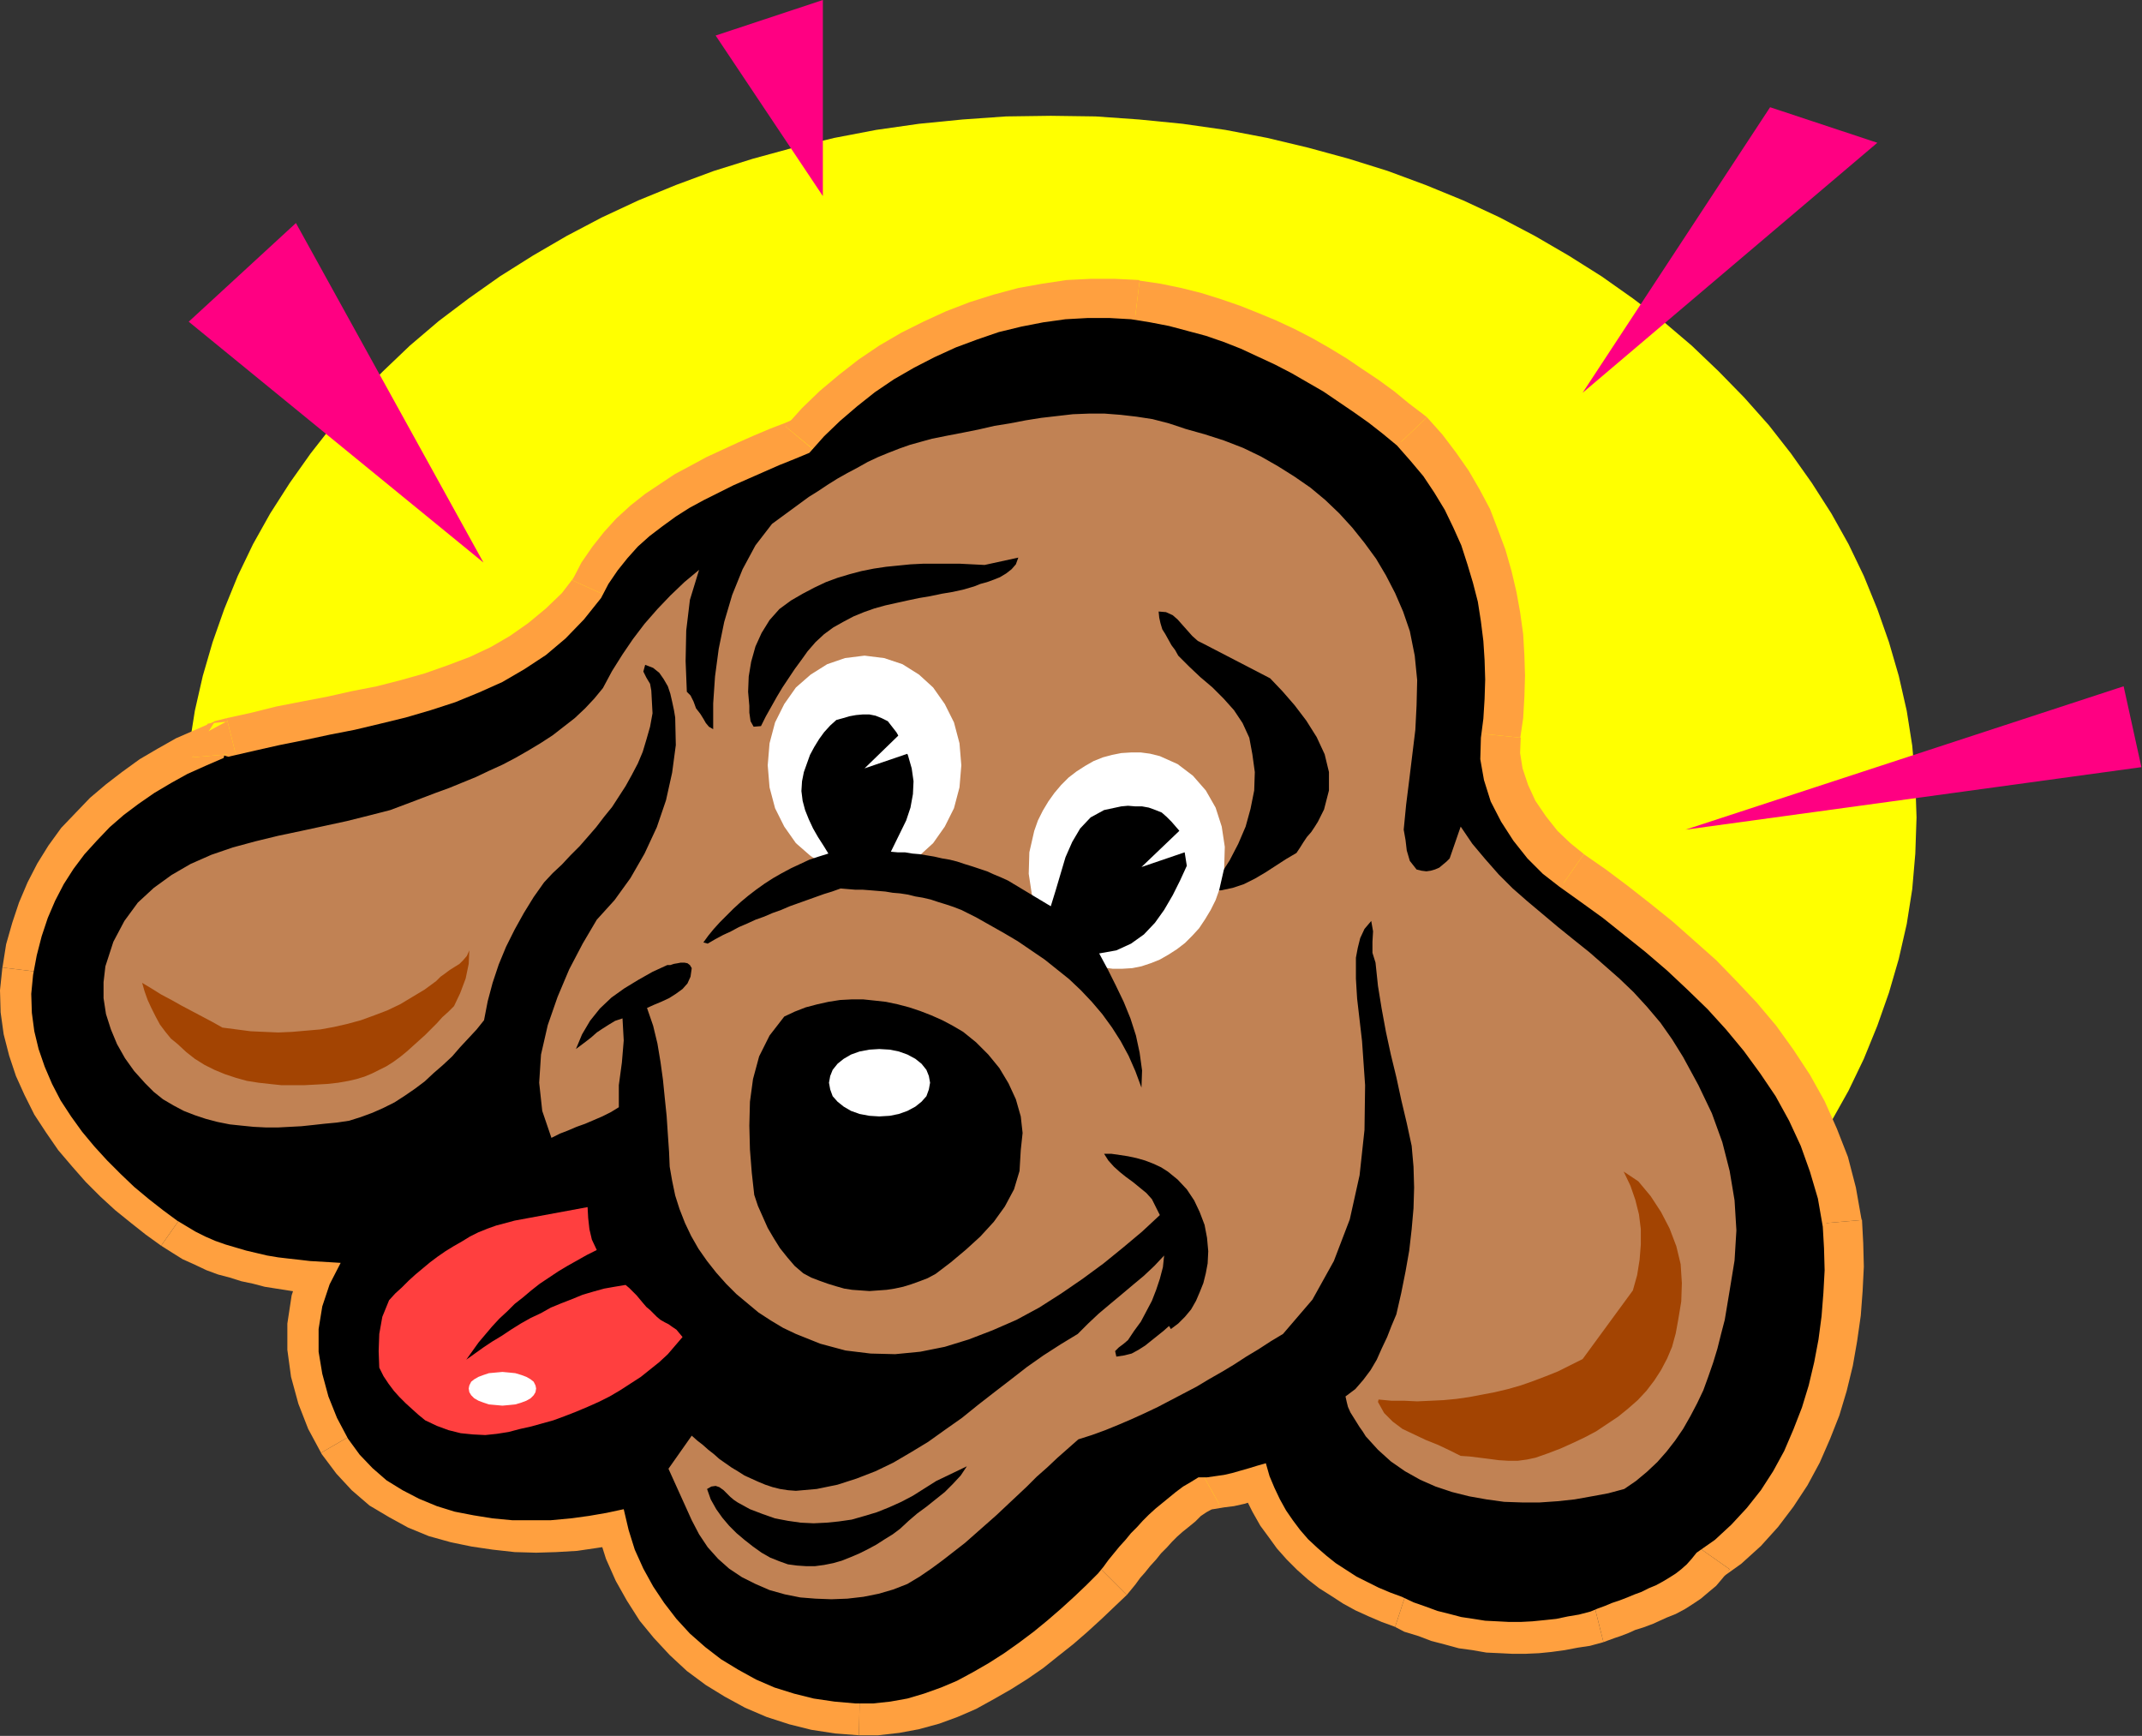 <?xml version="1.0" encoding="UTF-8" standalone="no"?>
<svg
   xmlns:dc="http://purl.org/dc/elements/1.1/"
   xmlns:cc="http://creativecommons.org/ns#"
   xmlns:rdf="http://www.w3.org/1999/02/22-rdf-syntax-ns#"
   xmlns:svg="http://www.w3.org/2000/svg"
   xmlns="http://www.w3.org/2000/svg"
   xmlns:sodipodi="http://sodipodi.sourceforge.net/DTD/sodipodi-0.dtd"
   xmlns:inkscape="http://www.inkscape.org/namespaces/inkscape"
   version="1.0"
   width="88.798mm"
   height="71.958mm"
   id="svg91"
   sodipodi:docname="CLP00096.WMF">
  <rect width="100%" height="100%" fill="#333333" stroke="none"/>
  <sodipodi:namedview
     pagecolor="#ffffff"
     bordercolor="#666666"
     borderopacity="1"
     objecttolerance="10"
     gridtolerance="10"
     guidetolerance="10"
     inkscape:pageopacity="0"
     inkscape:pageshadow="2"
     inkscape:window-width="640"
     inkscape:window-height="480"
     id="namedview93" />
  <defs
     id="defs3">
    <pattern
       id="WMFhbasepattern"
       patternUnits="userSpaceOnUse"
       width="6"
       height="6"
       x="0"
       y="0" />
  </defs>
  <path
     style="fill:#ffff00;fill-rule:evenodd;fill-opacity:1;stroke:none;"
     d="  M 164.64,237.984   L 171.648,237.888   L 178.464,237.408   L 185.28,236.736   L 192,235.776   L 198.528,234.528   L 204.96,232.992   L 211.296,231.264   L 217.44,229.344   L 223.392,227.136   L 229.248,224.736   L 235.008,222.048   L 240.48,219.168   L 245.76,216.096   L 250.944,212.832   L 255.84,209.376   L 260.544,205.728   L 265.056,201.984   L 269.28,197.952   L 273.312,193.824   L 277.152,189.504   L 280.608,185.088   L 283.872,180.48   L 286.944,175.68   L 289.632,170.88   L 292.032,165.888   L 294.144,160.704   L 295.968,155.52   L 297.504,150.24   L 298.752,144.768   L 299.616,139.296   L 300.096,133.728   L 300.288,128.064   L 300.096,122.4   L 299.616,116.832   L 298.752,111.36   L 297.504,105.888   L 295.968,100.608   L 294.144,95.424   L 292.032,90.24   L 289.632,85.248   L 286.944,80.448   L 283.872,75.648   L 280.608,71.04   L 277.152,66.624   L 273.312,62.304   L 269.28,58.176   L 265.056,54.144   L 260.544,50.304   L 255.84,46.752   L 250.944,43.296   L 245.76,40.032   L 240.48,36.96   L 235.008,34.08   L 229.248,31.392   L 223.392,28.992   L 217.44,26.784   L 211.296,24.864   L 204.96,23.136   L 198.528,21.6   L 192,20.352   L 185.28,19.392   L 178.464,18.72   L 171.648,18.24   L 164.64,18.144   L 157.632,18.24   L 150.816,18.72   L 144,19.392   L 137.28,20.352   L 130.752,21.6   L 124.32,23.136   L 117.984,24.864   L 111.84,26.784   L 105.888,28.992   L 100.032,31.392   L 94.272,34.08   L 88.8,36.96   L 83.52,40.032   L 78.336,43.296   L 73.44,46.752   L 68.736,50.304   L 64.224,54.144   L 60,58.176   L 55.968,62.304   L 52.128,66.624   L 48.672,71.04   L 45.408,75.648   L 42.336,80.448   L 39.648,85.248   L 37.248,90.24   L 35.136,95.424   L 33.312,100.608   L 31.776,105.888   L 30.528,111.36   L 29.664,116.832   L 29.184,122.4   L 28.992,128.064   L 29.184,133.728   L 29.664,139.296   L 30.528,144.768   L 31.776,150.24   L 33.312,155.52   L 35.136,160.704   L 37.248,165.888   L 39.648,170.88   L 42.336,175.68   L 45.408,180.48   L 48.672,185.088   L 52.128,189.504   L 55.968,193.824   L 60,197.952   L 64.224,201.984   L 68.736,205.728   L 73.44,209.376   L 78.336,212.832   L 83.52,216.096   L 88.8,219.168   L 94.272,222.048   L 100.032,224.736   L 105.888,227.136   L 111.84,229.344   L 117.984,231.264   L 124.32,232.992   L 130.752,234.528   L 137.28,235.776   L 144,236.736   L 150.816,237.408   L 157.632,237.888   L 164.64,237.984  z "
     id="path5" />
  <path
     style="fill:#ffa03f;fill-rule:evenodd;fill-opacity:1;stroke:none;"
     d="  M 98.4,235.968   L 95.712,236.544   L 92.928,237.024   L 89.952,237.408   L 86.976,237.6   L 84,237.696   L 80.928,237.6   L 77.856,237.312   L 74.88,236.832   L 71.904,236.256   L 69.024,235.392   L 66.24,234.24   L 63.648,232.896   L 61.152,231.36   L 58.944,229.44   L 56.928,227.328   L 55.104,224.832   L 53.376,221.568   L 52.032,218.208   L 51.072,214.656   L 50.592,211.2   L 50.592,207.648   L 51.072,204.192   L 52.224,200.736   L 53.952,197.376   L 52.416,197.28   L 50.784,197.184   L 49.152,197.088   L 47.52,196.896   L 45.888,196.704   L 44.16,196.416   L 42.528,196.128   L 40.896,195.744   L 39.168,195.36   L 37.536,194.88   L 35.904,194.4   L 34.368,193.824   L 32.832,193.152   L 31.296,192.384   L 29.856,191.52   L 28.416,190.656   L 26.208,189.024   L 24,187.296   L 21.696,185.376   L 19.584,183.456   L 17.472,181.344   L 15.456,179.136   L 13.536,176.832   L 11.808,174.336   L 10.176,171.84   L 8.832,169.248   L 7.68,166.56   L 6.72,163.872   L 6.048,161.088   L 5.664,158.208   L 5.568,155.232   L 5.856,152.256   L 6.432,149.088   L 7.2,146.112   L 8.16,143.328   L 9.312,140.544   L 10.656,138.048   L 12.192,135.552   L 13.92,133.248   L 15.84,131.136   L 17.856,129.024   L 20.064,127.2   L 22.368,125.376   L 24.864,123.648   L 27.456,122.112   L 30.048,120.672   L 32.832,119.424   L 35.712,118.176   L 35.808,117.792   L 36.096,117.888   L 36.48,118.08   L 36.864,117.888   L 40.608,117.024   L 44.448,116.16   L 48.288,115.392   L 52.32,114.624   L 56.256,113.76   L 60.288,112.896   L 64.224,111.936   L 68.16,110.784   L 72,109.44   L 75.744,108   L 79.392,106.272   L 82.848,104.352   L 86.112,102.048   L 89.28,99.456   L 92.16,96.576   L 94.752,93.216   L 95.904,90.912   L 97.344,88.896   L 98.88,86.88   L 100.512,85.152   L 102.336,83.424   L 104.352,81.888   L 106.464,80.448   L 108.576,79.008   L 110.88,77.76   L 113.184,76.608   L 115.488,75.456   L 117.888,74.4   L 120.288,73.344   L 122.688,72.288   L 125.088,71.328   L 127.392,70.368   L 129.696,67.776   L 132.192,65.376   L 134.88,63.072   L 137.76,60.864   L 140.736,58.848   L 143.808,57.024   L 147.072,55.392   L 150.336,53.856   L 153.792,52.608   L 157.152,51.456   L 160.704,50.592   L 164.16,49.92   L 167.616,49.44   L 171.072,49.248   L 174.528,49.248   L 177.888,49.44   L 180.864,49.92   L 183.84,50.496   L 186.72,51.264   L 189.6,52.128   L 192.384,53.088   L 195.072,54.144   L 197.76,55.296   L 200.448,56.544   L 203.04,57.888   L 205.536,59.328   L 208.032,60.864   L 210.432,62.4   L 212.832,64.032   L 215.136,65.76   L 217.344,67.488   L 219.552,69.216   L 221.664,71.616   L 223.584,74.112   L 225.408,76.704   L 226.944,79.392   L 228.384,82.08   L 229.536,84.96   L 230.592,87.84   L 231.456,90.816   L 232.128,93.792   L 232.704,96.768   L 233.088,99.84   L 233.28,102.912   L 233.376,105.888   L 233.28,108.96   L 233.088,112.032   L 232.704,115.008   L 232.608,118.368   L 233.184,121.632   L 234.24,124.992   L 235.776,128.16   L 237.696,131.136   L 239.904,133.92   L 242.4,136.32   L 244.992,138.336   L 248.352,140.736   L 251.712,143.232   L 255.168,145.92   L 258.528,148.608   L 261.792,151.488   L 265.056,154.464   L 268.128,157.536   L 271.104,160.704   L 273.888,164.064   L 276.48,167.616   L 278.784,171.168   L 280.896,175.008   L 282.72,178.944   L 284.256,182.976   L 285.408,187.2   L 286.176,191.616   L 286.368,194.976   L 286.464,198.432   L 286.272,201.984   L 285.984,205.632   L 285.504,209.28   L 284.832,212.832   L 283.968,216.48   L 282.912,219.936   L 281.568,223.392   L 280.128,226.752   L 278.4,229.92   L 276.48,232.896   L 274.368,235.68   L 271.968,238.272   L 269.376,240.672   L 266.496,242.688   L 265.728,243.648   L 264.96,244.512   L 264.096,245.28   L 263.232,246.048   L 262.176,246.72   L 261.216,247.296   L 260.16,247.872   L 259.008,248.352   L 257.856,248.832   L 256.8,249.312   L 255.648,249.792   L 254.4,250.176   L 253.248,250.656   L 252.096,251.04   L 251.04,251.424   L 249.888,251.904   L 248.064,252.384   L 246.24,252.672   L 244.416,253.056   L 242.592,253.248   L 240.768,253.44   L 238.944,253.536   L 237.024,253.536   L 235.2,253.44   L 233.376,253.344   L 231.456,253.056   L 229.632,252.768   L 227.808,252.288   L 225.888,251.808   L 224.064,251.136   L 222.144,250.464   L 220.32,249.6   L 218.496,248.928   L 216.672,248.16   L 214.848,247.296   L 213.216,246.432   L 211.488,245.376   L 209.952,244.32   L 208.416,243.168   L 206.976,241.92   L 205.632,240.576   L 204.384,239.136   L 203.232,237.6   L 202.08,236.064   L 201.12,234.336   L 200.256,232.512   L 199.488,230.688   L 198.912,228.672   L 197.568,229.056   L 196.32,229.44   L 194.976,229.824   L 193.728,230.208   L 192.384,230.496   L 191.04,230.688   L 189.696,230.88   L 188.352,230.88   L 187.104,231.648   L 185.952,232.32   L 184.8,233.184   L 183.744,234.048   L 182.688,234.912   L 181.632,235.776   L 180.576,236.736   L 179.616,237.696   L 178.752,238.656   L 177.792,239.616   L 176.928,240.672   L 175.968,241.728   L 175.104,242.784   L 174.24,243.84   L 173.472,244.896   L 172.608,245.952   L 170.784,247.776   L 168.864,249.6   L 166.752,251.52   L 164.64,253.344   L 162.528,255.072   L 160.224,256.8   L 157.92,258.432   L 155.52,259.968   L 153.024,261.408   L 150.528,262.752   L 148.032,263.808   L 145.44,264.768   L 142.752,265.536   L 140.16,266.016   L 137.376,266.304   L 134.688,266.304   L 131.424,266.016   L 128.16,265.536   L 125.088,264.768   L 122.016,263.808   L 119.136,262.56   L 116.352,261.024   L 113.664,259.392   L 111.168,257.472   L 108.768,255.36   L 106.656,253.056   L 104.736,250.656   L 103.008,247.968   L 101.472,245.184   L 100.128,242.304   L 99.168,239.136   L 98.4,235.968  z "
     id="path7" />
  <path
     style="fill:#ffa03f;fill-rule:evenodd;fill-opacity:1;stroke:none;"
     d="  M 50.304,227.616   L 50.4,227.808   L 52.704,230.88   L 55.104,233.472   L 57.888,235.872   L 60.96,237.696   L 63.936,239.328   L 67.2,240.672   L 70.656,241.632   L 73.92,242.304   L 77.184,242.784   L 80.64,243.168   L 84,243.264   L 87.168,243.168   L 90.432,242.976   L 93.696,242.496   L 96.672,242.016   L 99.648,241.344   L 97.152,230.592   L 94.752,231.072   L 92.16,231.552   L 89.472,231.84   L 86.784,232.032   L 84,232.128   L 81.216,232.032   L 78.528,231.84   L 75.84,231.36   L 73.152,230.88   L 70.848,230.112   L 68.544,229.152   L 66.336,228.096   L 64.416,226.848   L 62.784,225.408   L 61.152,223.776   L 59.808,221.856   L 59.904,222.048   L 50.304,227.616  z "
     id="path9" />
  <path
     style="fill:#ffa03f;fill-rule:evenodd;fill-opacity:1;stroke:none;"
     d="  M 53.76,202.944   L 49.248,194.496   L 47.136,198.624   L 45.696,202.944   L 45.024,207.36   L 45.024,211.488   L 45.6,215.712   L 46.752,219.936   L 48.288,223.872   L 50.304,227.616   L 59.904,222.048   L 58.464,219.264   L 57.312,216.48   L 56.544,213.6   L 56.16,210.912   L 56.16,207.936   L 56.448,205.44   L 57.312,202.848   L 58.656,200.256   L 54.144,191.808   L 58.656,200.256   L 63.648,192.288   L 54.144,191.808   L 53.76,202.944  z "
     id="path11" />
  <path
     style="fill:#ffa03f;fill-rule:evenodd;fill-opacity:1;stroke:none;"
     d="  M 25.248,195.168   L 25.248,195.168   L 27.072,196.32   L 28.608,197.28   L 30.528,198.144   L 32.352,199.008   L 34.176,199.68   L 36,200.16   L 37.824,200.736   L 39.648,201.12   L 41.472,201.6   L 43.296,201.888   L 45.12,202.176   L 46.944,202.464   L 48.672,202.656   L 50.496,202.752   L 52.128,202.848   L 53.76,202.944   L 54.144,191.808   L 52.704,191.712   L 51.072,191.616   L 49.632,191.52   L 48.096,191.328   L 46.656,191.232   L 45.024,190.944   L 43.584,190.656   L 42.144,190.368   L 40.512,189.984   L 39.072,189.6   L 37.632,189.12   L 36.384,188.64   L 35.136,188.16   L 33.984,187.488   L 32.64,186.72   L 31.584,186.144   L 31.584,186.144   L 25.248,195.168  z "
     id="path13" />
  <path
     style="fill:#ffa03f;fill-rule:evenodd;fill-opacity:1;stroke:none;"
     d="  M 0.384,151.584   L 0.384,151.488   L 0,155.136   L 0.096,158.592   L 0.576,162.048   L 1.44,165.408   L 2.496,168.576   L 3.84,171.552   L 5.376,174.624   L 7.2,177.408   L 9.12,180.192   L 11.328,182.784   L 13.44,185.184   L 15.744,187.488   L 18.048,189.6   L 20.544,191.616   L 22.848,193.44   L 25.248,195.168   L 31.584,186.144   L 29.568,184.608   L 27.456,182.976   L 25.344,181.152   L 23.424,179.424   L 21.504,177.504   L 19.584,175.488   L 17.952,173.472   L 16.416,171.264   L 14.976,169.056   L 13.824,166.944   L 12.864,164.544   L 12,162.336   L 11.52,160.128   L 11.232,157.824   L 11.136,155.328   L 11.328,153.024   L 11.328,152.928   L 0.384,151.584  z "
     id="path15" />
  <path
     style="fill:#ffa03f;fill-rule:evenodd;fill-opacity:1;stroke:none;"
     d="  M 30.144,118.656   L 33.696,112.992   L 30.624,114.336   L 27.552,115.68   L 24.672,117.312   L 21.888,118.944   L 19.104,120.96   L 16.608,122.88   L 14.112,124.992   L 11.808,127.392   L 9.6,129.696   L 7.584,132.48   L 5.856,135.264   L 4.32,138.24   L 2.976,141.408   L 1.92,144.576   L 0.96,147.936   L 0.384,151.584   L 11.328,152.928   L 11.904,150.24   L 12.48,147.648   L 13.344,145.248   L 14.304,142.848   L 15.456,140.832   L 16.8,138.624   L 18.24,136.8   L 19.872,134.88   L 21.6,133.056   L 23.52,131.52   L 25.632,129.792   L 27.84,128.352   L 30.24,126.912   L 32.544,125.664   L 35.04,124.512   L 37.728,123.36   L 41.28,117.696   L 37.728,123.36   L 41.568,121.824   L 41.28,117.696   L 30.144,118.656  z "
     id="path17" />
  <path
     style="fill:#ffa03f;fill-rule:evenodd;fill-opacity:1;stroke:none;"
     d="  M 35.52,112.512   L 32.352,114.72   L 36.48,112.512   L 38.208,112.8   L 32.544,113.376   L 30.144,118.656   L 41.28,117.696   L 39.072,122.208   L 33.984,122.976   L 36.48,123.648   L 41.376,121.056   L 38.208,123.264   L 35.52,112.512   L 33.6,112.992   L 32.352,114.72   L 35.52,112.512  z "
     id="path19" />
  <path
     style="fill:#ffa03f;fill-rule:evenodd;fill-opacity:1;stroke:none;"
     d="  M 89.664,90.912   L 90.24,90.048   L 88.032,92.928   L 85.536,95.328   L 82.752,97.632   L 79.872,99.648   L 76.896,101.376   L 73.632,102.912   L 70.08,104.256   L 66.528,105.504   L 62.784,106.56   L 59.04,107.52   L 55.104,108.288   L 51.264,109.152   L 47.232,109.92   L 43.296,110.688   L 39.456,111.648   L 35.52,112.512   L 38.208,123.264   L 41.76,122.4   L 45.6,121.632   L 49.344,120.864   L 53.376,120.096   L 57.408,119.232   L 61.536,118.272   L 65.664,117.312   L 69.792,116.064   L 73.92,114.624   L 77.856,113.088   L 81.888,111.168   L 85.824,109.056   L 89.472,106.464   L 93.024,103.584   L 96.288,100.224   L 99.264,96.384   L 99.84,95.52   L 99.264,96.384   L 99.552,96   L 99.84,95.52   L 89.664,90.912  z "
     id="path21" />
  <path
     style="fill:#ffa03f;fill-rule:evenodd;fill-opacity:1;stroke:none;"
     d="  M 123.072,66.816   L 125.28,65.28   L 123.072,66.24   L 120.576,67.2   L 118.08,68.256   L 115.68,69.312   L 113.184,70.464   L 110.688,71.616   L 108.384,72.864   L 105.696,74.304   L 103.392,75.84   L 101.088,77.376   L 98.784,79.2   L 96.576,81.216   L 94.656,83.328   L 92.832,85.632   L 91.104,88.128   L 89.664,90.912   L 99.84,95.52   L 100.704,93.696   L 101.856,92.16   L 103.104,90.432   L 104.448,89.088   L 105.888,87.648   L 107.616,86.4   L 109.536,85.056   L 111.456,83.712   L 113.376,82.656   L 115.68,81.6   L 117.792,80.448   L 120.096,79.488   L 122.496,78.432   L 124.8,77.376   L 127.104,76.416   L 129.504,75.456   L 131.712,73.92   L 129.504,75.456   L 130.752,74.976   L 131.616,73.92   L 123.072,66.816  z "
     id="path23" />
  <path
     style="fill:#ffa03f;fill-rule:evenodd;fill-opacity:1;stroke:none;"
     d="  M 178.56,43.968   L 178.464,43.872   L 174.624,43.68   L 170.976,43.68   L 167.136,43.872   L 163.296,44.448   L 159.552,45.12   L 155.616,46.176   L 151.968,47.328   L 148.224,48.768   L 144.672,50.4   L 141.216,52.128   L 137.76,54.144   L 134.496,56.352   L 131.424,58.752   L 128.448,61.248   L 125.664,63.936   L 123.072,66.816   L 131.712,73.92   L 133.728,71.616   L 135.936,69.504   L 138.336,67.392   L 141.024,65.376   L 143.712,63.552   L 146.4,61.92   L 149.472,60.384   L 152.448,58.944   L 155.616,57.888   L 158.688,56.736   L 161.856,56.064   L 165.024,55.392   L 168.096,55.008   L 171.168,54.816   L 174.432,54.816   L 177.312,55.008   L 177.216,54.912   L 178.56,43.968  z "
     id="path25" />
  <path
     style="fill:#ffa03f;fill-rule:evenodd;fill-opacity:1;stroke:none;"
     d="  M 223.584,65.376   L 223.104,64.992   L 220.704,63.168   L 218.496,61.344   L 216,59.52   L 213.408,57.792   L 211.008,56.16   L 208.32,54.528   L 205.632,52.992   L 202.848,51.552   L 199.968,50.208   L 197.184,49.056   L 194.304,47.904   L 191.232,46.848   L 188.16,45.888   L 185.088,45.12   L 181.824,44.448   L 178.56,43.968   L 177.216,54.912   L 179.904,55.392   L 182.592,55.872   L 185.28,56.64   L 187.968,57.408   L 190.464,58.272   L 192.96,59.232   L 195.552,60.384   L 198.048,61.536   L 200.448,62.784   L 202.752,64.128   L 205.056,65.568   L 207.456,67.008   L 209.664,68.544   L 211.776,70.176   L 213.984,71.808   L 216,73.44   L 215.52,73.056   L 223.584,65.376  z "
     id="path27" />
  <path
     style="fill:#ffa03f;fill-rule:evenodd;fill-opacity:1;stroke:none;"
     d="  M 238.272,115.584   L 238.176,115.776   L 238.656,112.512   L 238.848,109.152   L 238.944,105.888   L 238.848,102.72   L 238.656,99.36   L 238.176,95.904   L 237.6,92.736   L 236.832,89.472   L 235.872,86.112   L 234.72,83.04   L 233.472,79.776   L 231.84,76.704   L 230.112,73.728   L 228.096,70.848   L 225.984,68.064   L 223.584,65.376   L 215.52,73.056   L 217.344,75.168   L 219.072,77.376   L 220.704,79.68   L 222.048,82.08   L 223.296,84.384   L 224.352,86.88   L 225.312,89.568   L 226.08,92.16   L 226.656,94.848   L 227.232,97.632   L 227.52,100.32   L 227.712,103.104   L 227.808,105.888   L 227.712,108.768   L 227.52,111.552   L 227.232,114.24   L 227.136,114.432   L 238.272,115.584  z "
     id="path29" />
  <path
     style="fill:#ffa03f;fill-rule:evenodd;fill-opacity:1;stroke:none;"
     d="  M 248.16,133.824   L 248.064,133.728   L 246.048,132.096   L 244.032,130.176   L 242.208,127.872   L 240.576,125.472   L 239.424,122.976   L 238.56,120.384   L 238.176,117.984   L 238.272,115.584   L 227.136,114.432   L 227.04,118.752   L 227.808,122.88   L 229.056,127.008   L 230.976,130.848   L 233.184,134.4   L 235.776,137.664   L 238.752,140.544   L 241.92,142.944   L 241.824,142.848   L 248.16,133.824  z "
     id="path31" />
  <path
     style="fill:#ffa03f;fill-rule:evenodd;fill-opacity:1;stroke:none;"
     d="  M 291.744,191.136   L 291.648,190.944   L 290.784,186.048   L 289.536,181.248   L 287.808,176.832   L 285.888,172.512   L 283.584,168.384   L 280.992,164.448   L 278.304,160.704   L 275.232,157.056   L 272.064,153.696   L 268.896,150.432   L 265.44,147.36   L 262.08,144.384   L 258.624,141.6   L 255.072,138.816   L 251.616,136.224   L 248.16,133.824   L 241.824,142.848   L 245.088,145.248   L 248.352,147.648   L 251.712,150.24   L 254.976,152.832   L 258.144,155.616   L 261.216,158.496   L 264.192,161.376   L 266.976,164.352   L 269.472,167.424   L 271.968,170.784   L 273.984,173.952   L 275.904,177.504   L 277.632,181.056   L 278.976,184.704   L 280.032,188.352   L 280.704,192.288   L 280.608,192.096   L 291.744,191.136  z "
     id="path33" />
  <path
     style="fill:#ffa03f;fill-rule:evenodd;fill-opacity:1;stroke:none;"
     d="  M 271.008,245.856   L 269.472,247.392   L 272.832,244.992   L 275.904,242.208   L 278.592,239.232   L 280.992,236.064   L 283.2,232.704   L 285.12,229.152   L 286.752,225.408   L 288.192,221.76   L 289.344,217.92   L 290.304,213.984   L 290.976,210.144   L 291.552,206.112   L 291.84,202.272   L 292.032,198.432   L 291.936,194.784   L 291.744,191.136   L 280.608,192.096   L 280.8,195.168   L 280.896,198.432   L 280.704,201.696   L 280.416,205.152   L 280.032,208.416   L 279.36,211.68   L 278.592,215.04   L 277.632,218.112   L 276.384,221.376   L 275.136,224.352   L 273.6,227.136   L 271.968,229.728   L 270.144,232.128   L 268.032,234.336   L 265.92,236.352   L 263.52,237.984   L 261.984,239.52   L 263.52,237.984   L 262.56,238.656   L 261.984,239.52   L 271.008,245.856  z "
     id="path35" />
  <path
     style="fill:#ffa03f;fill-rule:evenodd;fill-opacity:1;stroke:none;"
     d="  M 251.232,257.28   L 252,256.992   L 253.056,256.608   L 253.92,256.32   L 255.168,255.84   L 256.224,255.36   L 257.472,254.976   L 259.008,254.4   L 260.064,253.92   L 261.12,253.44   L 262.56,252.864   L 264,252.096   L 265.056,251.424   L 266.496,250.464   L 267.744,249.408   L 268.896,248.448   L 269.952,247.2   L 271.008,245.856   L 261.984,239.52   L 261.504,240.096   L 261.024,240.576   L 260.448,241.152   L 259.968,241.632   L 259.296,242.016   L 258.432,242.496   L 257.76,242.88   L 256.896,243.264   L 255.648,243.744   L 254.592,244.224   L 253.824,244.608   L 252.576,244.992   L 251.328,245.472   L 250.272,245.76   L 249.024,246.24   L 247.776,246.816   L 248.544,246.528   L 251.232,257.28  z "
     id="path37" />
  <path
     style="fill:#ffa03f;fill-rule:evenodd;fill-opacity:1;stroke:none;"
     d="  M 218.592,254.88   L 218.016,254.592   L 220.032,255.648   L 222.24,256.32   L 224.256,257.088   L 226.464,257.664   L 228.576,258.24   L 230.688,258.528   L 232.896,258.912   L 235.008,259.008   L 236.928,259.104   L 239.04,259.104   L 241.152,259.008   L 243.072,258.816   L 245.184,258.528   L 247.2,258.144   L 249.12,257.856   L 251.232,257.28   L 248.544,246.528   L 247.008,246.912   L 245.28,247.2   L 243.648,247.584   L 242.112,247.68   L 240.384,247.872   L 238.848,247.968   L 237.12,247.968   L 235.392,247.872   L 233.856,247.776   L 232.224,247.584   L 230.688,247.296   L 229.152,246.912   L 227.52,246.528   L 225.888,245.952   L 224.256,245.28   L 222.624,244.608   L 222.048,244.32   L 218.592,254.88  z "
     id="path39" />
  <path
     style="fill:#ffa03f;fill-rule:evenodd;fill-opacity:1;stroke:none;"
     d="  M 200.352,234.048   L 193.536,230.112   L 194.208,232.512   L 195.168,234.72   L 196.224,236.832   L 197.472,239.04   L 198.816,240.864   L 200.064,242.592   L 201.6,244.32   L 203.232,245.952   L 204.96,247.488   L 206.688,248.832   L 208.512,249.984   L 210.432,251.232   L 212.352,252.288   L 214.464,253.248   L 216.48,254.112   L 218.592,254.88   L 222.048,244.32   L 220.512,243.744   L 218.88,243.072   L 217.344,242.304   L 216,241.632   L 214.464,240.768   L 213.216,239.808   L 211.872,238.848   L 210.72,237.888   L 209.664,236.832   L 208.704,235.68   L 207.648,234.336   L 206.688,233.088   L 206.016,231.84   L 205.344,230.304   L 204.768,228.864   L 204.288,227.232   L 197.472,223.296   L 204.288,227.232   L 202.752,221.856   L 197.472,223.296   L 200.352,234.048  z "
     id="path41" />
  <path
     style="fill:#ffa03f;fill-rule:evenodd;fill-opacity:1;stroke:none;"
     d="  M 191.04,235.68   L 188.256,236.448   L 190.08,236.448   L 191.808,236.16   L 193.344,235.968   L 195.072,235.584   L 196.512,235.104   L 197.856,234.72   L 199.104,234.336   L 200.352,234.048   L 197.472,223.296   L 196.032,223.776   L 194.784,224.16   L 193.44,224.544   L 192.384,224.832   L 191.424,225.024   L 190.272,225.216   L 189.312,225.312   L 188.448,225.312   L 185.664,226.08   L 188.448,225.312   L 187.008,225.312   L 185.664,226.08   L 191.04,235.68  z "
     id="path43" />
  <path
     style="fill:#ffa03f;fill-rule:evenodd;fill-opacity:1;stroke:none;"
     d="  M 176.544,249.888   L 177.024,249.312   L 177.888,248.256   L 178.656,247.2   L 179.424,246.336   L 180.192,245.376   L 181.152,244.32   L 181.92,243.36   L 182.784,242.496   L 183.648,241.536   L 184.416,240.768   L 185.28,240   L 186.24,239.232   L 187.296,238.368   L 188.16,237.504   L 189.024,236.928   L 189.888,236.448   L 191.04,235.68   L 185.664,226.08   L 184.32,226.848   L 182.88,227.712   L 181.44,228.864   L 180.192,229.728   L 179.136,230.592   L 177.984,231.552   L 176.736,232.704   L 175.584,233.856   L 174.72,234.816   L 173.664,235.872   L 172.704,237.024   L 171.744,238.08   L 170.784,239.232   L 169.824,240.48   L 169.056,241.536   L 168.192,242.592   L 168.672,242.016   L 176.544,249.888  z "
     id="path45" />
  <path
     style="fill:#ffa03f;fill-rule:evenodd;fill-opacity:1;stroke:none;"
     d="  M 134.592,271.872   L 134.496,271.872   L 137.568,271.872   L 140.928,271.488   L 144,270.912   L 147.168,270.048   L 150.048,268.992   L 152.928,267.744   L 155.712,266.208   L 158.4,264.672   L 160.992,263.04   L 163.488,261.312   L 165.888,259.392   L 168.192,257.568   L 170.4,255.648   L 172.608,253.632   L 174.624,251.712   L 176.544,249.888   L 168.672,242.016   L 166.944,243.84   L 165.12,245.568   L 163.104,247.392   L 161.088,249.12   L 159.168,250.752   L 156.96,252.288   L 154.848,253.824   L 152.64,255.264   L 150.336,256.608   L 148.128,257.76   L 146.016,258.624   L 143.712,259.488   L 141.504,260.16   L 139.392,260.544   L 137.184,260.736   L 134.88,260.736   L 134.784,260.736   L 134.592,271.872  z "
     id="path47" />
  <path
     style="fill:#ffa03f;fill-rule:evenodd;fill-opacity:1;stroke:none;"
     d="  M 99.648,241.344   L 92.928,236.928   L 93.792,240.576   L 94.944,244.224   L 96.48,247.68   L 98.208,250.752   L 100.224,253.92   L 102.432,256.608   L 104.928,259.296   L 107.616,261.792   L 110.592,264   L 113.568,265.824   L 116.736,267.552   L 120.096,268.992   L 123.648,270.144   L 127.104,271.008   L 130.848,271.584   L 134.592,271.872   L 134.784,260.736   L 132,260.448   L 129.216,260.064   L 126.528,259.392   L 123.936,258.624   L 121.536,257.568   L 119.136,256.224   L 116.736,254.784   L 114.72,253.152   L 112.608,251.424   L 110.88,249.504   L 109.248,247.392   L 107.808,245.184   L 106.464,242.688   L 105.312,240.384   L 104.544,237.696   L 103.872,235.008   L 97.152,230.592   L 103.872,235.008   L 102.72,229.152   L 97.152,230.592   L 99.648,241.344  z "
     id="path49" />
  <path
     style="fill:#000000;fill-rule:evenodd;fill-opacity:1;stroke:none;"
     d="  M 97.728,236.448   L 95.04,237.024   L 92.256,237.504   L 89.376,237.888   L 86.304,238.176   L 83.328,238.176   L 80.256,238.176   L 77.184,237.888   L 74.208,237.408   L 71.232,236.832   L 68.448,235.968   L 65.664,234.816   L 63.072,233.472   L 60.576,231.936   L 58.368,230.016   L 56.352,227.904   L 54.528,225.408   L 52.8,222.144   L 51.456,218.784   L 50.496,215.232   L 49.92,211.776   L 49.92,208.224   L 50.496,204.672   L 51.648,201.216   L 53.376,197.856   L 51.84,197.76   L 50.208,197.664   L 48.576,197.568   L 46.944,197.376   L 45.216,197.184   L 43.584,196.992   L 41.856,196.704   L 40.224,196.32   L 38.592,195.936   L 36.96,195.456   L 35.328,194.976   L 33.696,194.4   L 32.16,193.728   L 30.624,192.96   L 29.184,192.096   L 27.744,191.232   L 25.536,189.6   L 23.328,187.872   L 21.024,185.952   L 18.912,183.936   L 16.8,181.824   L 14.784,179.616   L 12.864,177.312   L 11.136,174.912   L 9.504,172.416   L 8.16,169.824   L 7.008,167.136   L 6.048,164.352   L 5.376,161.568   L 4.992,158.688   L 4.896,155.712   L 5.184,152.736   L 5.76,149.664   L 6.528,146.688   L 7.488,143.808   L 8.64,141.12   L 9.984,138.528   L 11.52,136.128   L 13.248,133.824   L 15.168,131.712   L 17.184,129.6   L 19.392,127.68   L 21.696,125.952   L 24.192,124.224   L 26.784,122.688   L 29.376,121.248   L 32.16,120   L 35.04,118.752   L 35.136,118.368   L 35.424,118.464   L 35.808,118.56   L 36.192,118.464   L 39.936,117.6   L 43.776,116.736   L 47.616,115.968   L 51.648,115.104   L 55.584,114.336   L 59.616,113.376   L 63.552,112.416   L 67.488,111.264   L 71.328,110.016   L 75.072,108.48   L 78.72,106.848   L 82.176,104.832   L 85.536,102.624   L 88.608,100.032   L 91.488,97.056   L 94.176,93.696   L 95.328,91.488   L 96.768,89.376   L 98.304,87.456   L 99.936,85.632   L 101.76,84   L 103.776,82.464   L 105.888,80.928   L 108,79.584   L 110.304,78.336   L 112.608,77.184   L 114.912,76.032   L 117.312,74.976   L 119.712,73.92   L 122.112,72.864   L 124.512,71.904   L 126.816,70.944   L 129.12,68.352   L 131.616,65.952   L 134.304,63.648   L 137.088,61.44   L 140.064,59.424   L 143.232,57.6   L 146.4,55.968   L 149.76,54.432   L 153.12,53.184   L 156.48,52.032   L 160.032,51.168   L 163.488,50.496   L 166.944,50.016   L 170.4,49.824   L 173.856,49.824   L 177.216,50.016   L 180.192,50.496   L 183.168,51.072   L 186.048,51.84   L 188.928,52.608   L 191.712,53.568   L 194.4,54.624   L 197.088,55.872   L 199.776,57.12   L 202.368,58.464   L 204.864,59.904   L 207.36,61.344   L 209.76,62.976   L 212.16,64.608   L 214.464,66.24   L 216.672,67.968   L 218.88,69.792   L 220.992,72.192   L 223.008,74.592   L 224.736,77.184   L 226.368,79.872   L 227.712,82.656   L 228.96,85.44   L 229.92,88.416   L 230.784,91.296   L 231.552,94.272   L 232.032,97.344   L 232.416,100.416   L 232.608,103.392   L 232.704,106.464   L 232.608,109.536   L 232.416,112.608   L 232.032,115.584   L 231.936,118.944   L 232.512,122.208   L 233.568,125.568   L 235.2,128.736   L 237.12,131.712   L 239.328,134.496   L 241.728,136.896   L 244.32,138.912   L 247.68,141.312   L 251.136,143.808   L 254.496,146.496   L 257.856,149.184   L 261.216,152.064   L 264.384,155.04   L 267.552,158.112   L 270.432,161.28   L 273.216,164.64   L 275.808,168.192   L 278.208,171.744   L 280.32,175.584   L 282.144,179.52   L 283.584,183.552   L 284.832,187.776   L 285.6,192.192   L 285.792,195.552   L 285.888,199.008   L 285.696,202.56   L 285.408,206.208   L 284.928,209.856   L 284.256,213.408   L 283.392,217.056   L 282.336,220.512   L 280.992,223.968   L 279.552,227.328   L 277.824,230.496   L 275.904,233.472   L 273.696,236.256   L 271.296,238.848   L 268.704,241.248   L 265.824,243.264   L 265.056,244.224   L 264.288,245.088   L 263.424,245.856   L 262.56,246.528   L 261.504,247.2   L 260.544,247.776   L 259.488,248.352   L 258.336,248.832   L 257.184,249.408   L 256.128,249.792   L 254.976,250.272   L 253.728,250.752   L 252.576,251.136   L 251.424,251.616   L 250.368,252   L 249.216,252.48   L 247.392,252.96   L 245.664,253.248   L 243.84,253.632   L 242.016,253.824   L 240.096,254.016   L 238.272,254.112   L 236.448,254.112   L 234.624,254.016   L 232.704,253.92   L 230.88,253.632   L 228.96,253.344   L 227.136,252.864   L 225.216,252.384   L 223.392,251.712   L 221.472,251.04   L 219.648,250.176   L 217.824,249.504   L 216,248.736   L 214.272,247.872   L 212.544,247.008   L 210.912,245.952   L 209.28,244.896   L 207.84,243.744   L 206.4,242.496   L 204.96,241.152   L 203.712,239.712   L 202.56,238.176   L 201.504,236.64   L 200.544,234.912   L 199.68,233.088   L 198.912,231.264   L 198.336,229.248   L 196.992,229.632   L 195.744,230.016   L 194.4,230.4   L 193.056,230.784   L 191.808,231.072   L 190.464,231.264   L 189.12,231.456   L 187.776,231.456   L 186.528,232.224   L 185.376,232.896   L 184.224,233.76   L 183.168,234.624   L 182.112,235.488   L 181.056,236.352   L 180,237.312   L 179.04,238.272   L 178.176,239.232   L 177.216,240.192   L 176.352,241.248   L 175.392,242.304   L 174.528,243.36   L 173.664,244.416   L 172.896,245.472   L 172.032,246.528   L 170.208,248.352   L 168.288,250.176   L 166.176,252.096   L 164.064,253.92   L 161.952,255.648   L 159.648,257.376   L 157.344,259.008   L 154.944,260.544   L 152.448,261.984   L 149.952,263.328   L 147.456,264.384   L 144.768,265.344   L 142.176,266.112   L 139.488,266.592   L 136.8,266.88   L 134.016,266.88   L 130.752,266.592   L 127.488,266.112   L 124.416,265.344   L 121.344,264.384   L 118.464,263.136   L 115.68,261.6   L 112.992,259.968   L 110.496,258.048   L 108.096,255.936   L 105.984,253.632   L 104.064,251.136   L 102.336,248.544   L 100.8,245.76   L 99.456,242.784   L 98.496,239.712   L 97.728,236.448  z "
     id="path51" />
  <path
     style="fill:#c18254;fill-rule:evenodd;fill-opacity:1;stroke:none;"
     d="  M 108.384,238.176   L 104.736,230.112   L 108.384,224.928   L 109.248,225.696   L 110.112,226.368   L 110.976,227.136   L 111.84,227.808   L 112.704,228.576   L 113.664,229.248   L 114.624,229.92   L 115.584,230.496   L 116.64,231.168   L 117.696,231.648   L 118.752,232.128   L 119.904,232.608   L 121.056,232.992   L 122.208,233.28   L 123.456,233.472   L 124.704,233.568   L 127.968,233.28   L 131.232,232.608   L 134.208,231.648   L 137.184,230.496   L 139.968,229.152   L 142.752,227.52   L 145.44,225.888   L 148.128,223.968   L 150.72,222.144   L 153.216,220.128   L 155.808,218.112   L 158.304,216.192   L 160.896,214.176   L 163.488,212.352   L 166.176,210.624   L 168.864,208.992   L 170.496,207.36   L 172.128,205.824   L 173.952,204.288   L 175.68,202.848   L 177.504,201.312   L 179.232,199.872   L 180.864,198.336   L 182.4,196.704   L 182.208,198.528   L 181.728,200.352   L 181.152,202.08   L 180.48,203.808   L 179.616,205.44   L 178.752,207.072   L 177.696,208.512   L 176.736,209.952   L 176.064,210.528   L 175.296,211.104   L 174.72,211.68   L 174.912,212.544   L 176.16,212.352   L 177.312,212.064   L 178.368,211.488   L 179.424,210.816   L 180.384,210.048   L 181.344,209.28   L 182.304,208.512   L 183.168,207.744   L 183.456,208.224   L 184.608,207.36   L 185.664,206.304   L 186.624,205.152   L 187.392,203.808   L 187.968,202.464   L 188.544,201.024   L 188.928,199.488   L 189.216,197.952   L 189.312,196.032   L 189.12,193.92   L 188.736,191.904   L 187.968,189.888   L 187.104,188.064   L 185.952,186.336   L 184.512,184.8   L 182.976,183.552   L 181.92,182.88   L 180.672,182.304   L 179.424,181.824   L 178.08,181.44   L 176.736,181.152   L 175.488,180.96   L 174.144,180.768   L 172.992,180.768   L 173.664,181.824   L 174.528,182.784   L 175.488,183.648   L 176.448,184.416   L 177.504,185.184   L 178.56,186.048   L 179.616,186.912   L 180.48,187.872   L 181.728,190.368   L 178.944,192.96   L 175.968,195.456   L 172.896,197.952   L 169.632,200.352   L 166.272,202.656   L 162.816,204.864   L 159.264,206.784   L 155.52,208.416   L 151.776,209.856   L 148.032,211.008   L 144.192,211.776   L 140.256,212.16   L 136.416,212.064   L 132.48,211.584   L 128.544,210.528   L 124.704,208.992   L 122.688,208.032   L 120.768,206.88   L 118.848,205.632   L 117.12,204.192   L 115.392,202.752   L 113.76,201.12   L 112.224,199.392   L 110.784,197.568   L 109.44,195.648   L 108.288,193.632   L 107.328,191.616   L 106.464,189.408   L 105.792,187.296   L 105.312,184.992   L 104.928,182.784   L 104.832,180.48   L 104.64,177.696   L 104.448,174.816   L 104.16,172.032   L 103.872,169.152   L 103.488,166.368   L 103.008,163.488   L 102.336,160.704   L 101.376,157.92   L 102.432,157.44   L 103.584,156.96   L 104.832,156.384   L 105.888,155.712   L 106.944,154.944   L 107.712,154.08   L 108.192,153.024   L 108.384,151.68   L 108.096,151.2   L 107.712,150.912   L 107.232,150.816   L 106.656,150.816   L 106.176,150.912   L 105.6,151.008   L 105.024,151.2   L 104.544,151.2   L 102.24,152.256   L 100.032,153.504   L 97.824,154.848   L 95.808,156.288   L 93.984,158.016   L 92.448,159.936   L 91.2,162.048   L 90.24,164.352   L 91.008,163.776   L 91.776,163.2   L 92.64,162.528   L 93.504,161.76   L 94.368,161.184   L 95.424,160.512   L 96.384,159.936   L 97.536,159.552   L 97.728,163.008   L 97.44,166.464   L 96.96,170.016   L 96.96,173.472   L 95.712,174.24   L 94.368,174.912   L 93.024,175.488   L 91.68,176.064   L 90.336,176.544   L 88.992,177.12   L 87.744,177.6   L 86.4,178.272   L 84.96,174.048   L 84.48,169.632   L 84.768,165.216   L 85.824,160.608   L 87.36,156.192   L 89.184,151.872   L 91.296,147.84   L 93.504,144.096   L 96.288,141.024   L 98.784,137.568   L 100.992,133.728   L 102.912,129.6   L 104.352,125.376   L 105.312,121.056   L 105.888,116.736   L 105.792,112.416   L 105.6,111.264   L 105.312,109.92   L 105.024,108.672   L 104.64,107.52   L 103.968,106.368   L 103.296,105.408   L 102.336,104.64   L 101.088,104.16   L 100.8,105.216   L 101.28,106.176   L 101.856,107.136   L 102.048,108.192   L 102.24,111.744   L 101.856,113.856   L 101.28,115.872   L 100.704,117.792   L 99.936,119.616   L 98.976,121.44   L 98.016,123.168   L 96.96,124.8   L 95.904,126.432   L 94.656,127.968   L 93.408,129.6   L 92.16,131.04   L 90.816,132.576   L 89.376,134.016   L 88.032,135.456   L 86.592,136.8   L 85.248,138.24   L 83.616,140.544   L 82.08,143.04   L 80.64,145.632   L 79.296,148.32   L 78.144,151.104   L 77.184,153.984   L 76.416,156.864   L 75.84,159.84   L 74.688,161.28   L 73.44,162.624   L 72.096,164.064   L 70.848,165.504   L 69.408,166.848   L 67.968,168.096   L 66.528,169.44   L 64.992,170.592   L 63.456,171.648   L 61.824,172.704   L 60.096,173.568   L 58.368,174.336   L 56.544,175.008   L 54.72,175.584   L 52.8,175.872   L 50.784,176.064   L 49.056,176.256   L 47.232,176.448   L 45.408,176.544   L 43.584,176.64   L 41.664,176.64   L 39.744,176.544   L 37.824,176.352   L 36,176.16   L 34.08,175.776   L 32.256,175.296   L 30.528,174.72   L 28.8,174.048   L 27.168,173.184   L 25.536,172.224   L 24.096,171.072   L 22.752,169.728   L 21.024,167.808   L 19.584,165.792   L 18.336,163.584   L 17.376,161.28   L 16.608,158.88   L 16.224,156.384   L 16.224,153.888   L 16.512,151.392   L 17.76,147.552   L 19.488,144.288   L 21.6,141.408   L 24.096,139.104   L 26.88,137.088   L 29.856,135.36   L 33.12,133.92   L 36.48,132.768   L 40.032,131.808   L 43.584,130.944   L 47.232,130.176   L 50.784,129.408   L 54.336,128.64   L 57.792,127.776   L 61.152,126.912   L 64.224,125.76   L 66.24,124.992   L 68.256,124.224   L 70.368,123.456   L 72.48,122.592   L 74.592,121.728   L 76.608,120.768   L 78.72,119.808   L 80.736,118.752   L 82.752,117.6   L 84.672,116.448   L 86.592,115.2   L 88.32,113.856   L 90.048,112.512   L 91.68,110.976   L 93.12,109.44   L 94.464,107.808   L 95.904,105.12   L 97.536,102.528   L 99.168,100.128   L 100.992,97.728   L 103.008,95.424   L 105.024,93.312   L 107.232,91.2   L 109.536,89.28   L 108.096,93.984   L 107.52,98.784   L 107.424,103.584   L 107.616,108.384   L 108.192,108.96   L 108.672,109.92   L 109.056,110.976   L 109.728,111.84   L 110.208,112.608   L 110.592,113.28   L 111.072,113.856   L 111.744,114.24   L 111.744,110.208   L 112.032,105.984   L 112.608,101.664   L 113.472,97.44   L 114.72,93.216   L 116.352,89.184   L 118.368,85.44   L 120.96,82.08   L 122.4,81.024   L 123.84,79.968   L 125.28,78.912   L 126.72,77.856   L 128.256,76.896   L 129.696,75.936   L 131.232,74.976   L 132.768,74.112   L 134.4,73.248   L 135.936,72.384   L 137.568,71.616   L 139.2,70.944   L 140.928,70.272   L 142.56,69.696   L 144.288,69.216   L 146.016,68.736   L 148.416,68.256   L 150.912,67.776   L 153.312,67.296   L 155.808,66.72   L 158.208,66.336   L 160.704,65.856   L 163.104,65.472   L 165.6,65.184   L 168.096,64.896   L 170.592,64.8   L 173.088,64.8   L 175.584,64.992   L 178.08,65.28   L 180.576,65.664   L 183.168,66.336   L 185.76,67.2   L 188.832,68.064   L 191.808,69.024   L 194.784,70.176   L 197.568,71.52   L 200.256,73.056   L 202.848,74.688   L 205.344,76.416   L 207.648,78.336   L 209.856,80.448   L 211.872,82.656   L 213.792,85.056   L 215.616,87.552   L 217.152,90.144   L 218.592,92.928   L 219.84,95.808   L 220.896,98.88   L 221.664,102.72   L 222.048,106.56   L 221.952,110.496   L 221.76,114.336   L 221.28,118.272   L 220.8,122.208   L 220.32,126.048   L 219.936,129.984   L 220.224,131.616   L 220.416,133.248   L 220.896,134.88   L 221.952,136.224   L 222.72,136.416   L 223.488,136.512   L 224.16,136.416   L 224.832,136.224   L 225.504,135.936   L 226.08,135.456   L 226.656,134.976   L 227.136,134.496   L 228.864,129.504   L 230.688,132.192   L 232.704,134.592   L 234.816,136.992   L 237.024,139.2   L 239.328,141.216   L 241.728,143.232   L 244.128,145.248   L 246.624,147.264   L 249.024,149.184   L 251.328,151.2   L 253.728,153.312   L 255.936,155.424   L 258.048,157.728   L 260.16,160.224   L 261.984,162.816   L 263.712,165.6   L 266.112,170.016   L 268.224,174.432   L 269.856,178.944   L 271.008,183.456   L 271.776,188.064   L 272.064,192.768   L 271.776,197.472   L 271.008,202.176   L 270.624,204.48   L 270.24,206.784   L 269.664,208.992   L 269.088,211.296   L 268.416,213.504   L 267.648,215.712   L 266.88,217.824   L 265.92,219.84   L 264.864,221.856   L 263.712,223.872   L 262.464,225.696   L 261.12,227.424   L 259.68,229.056   L 258.048,230.592   L 256.32,232.032   L 254.496,233.28   L 252,233.952   L 249.408,234.432   L 246.72,234.912   L 244.032,235.2   L 241.248,235.392   L 238.464,235.392   L 235.68,235.296   L 232.896,234.912   L 230.208,234.432   L 227.52,233.76   L 224.928,232.896   L 222.528,231.84   L 220.128,230.496   L 217.92,228.96   L 215.904,227.136   L 213.984,225.024   L 213.504,224.256   L 213.024,223.584   L 212.544,222.816   L 212.064,222.048   L 211.584,221.28   L 211.2,220.416   L 211.008,219.648   L 210.816,218.784   L 212.352,217.632   L 213.6,216.192   L 214.752,214.656   L 215.712,213.024   L 216.48,211.296   L 217.344,209.472   L 218.016,207.744   L 218.784,205.92   L 219.552,202.56   L 220.224,199.2   L 220.8,195.936   L 221.184,192.576   L 221.472,189.312   L 221.568,186.048   L 221.472,182.784   L 221.184,179.52   L 220.416,175.968   L 219.552,172.32   L 218.784,168.768   L 217.92,165.216   L 217.152,161.664   L 216.48,158.016   L 215.904,154.464   L 215.52,150.816   L 215.04,149.28   L 215.04,147.552   L 215.136,145.92   L 214.848,144.288   L 213.792,145.536   L 213.12,146.976   L 212.736,148.512   L 212.448,150.048   L 212.448,151.68   L 212.448,153.312   L 212.544,154.944   L 212.64,156.48   L 213.408,163.104   L 213.888,170.016   L 213.792,177.024   L 213.024,184.128   L 211.488,191.04   L 208.992,197.568   L 205.632,203.616   L 201.024,208.992   L 199.104,210.144   L 197.184,211.392   L 195.264,212.544   L 193.344,213.792   L 191.424,214.944   L 189.408,216.096   L 187.488,217.248   L 185.472,218.304   L 183.456,219.36   L 181.44,220.416   L 179.424,221.376   L 177.312,222.336   L 175.296,223.2   L 173.184,224.064   L 171.072,224.832   L 168.96,225.504   L 167.328,226.944   L 165.696,228.384   L 164.064,229.92   L 162.432,231.36   L 160.896,232.896   L 159.264,234.432   L 157.728,235.872   L 156.096,237.408   L 154.464,238.848   L 152.832,240.288   L 151.2,241.728   L 149.472,243.072   L 147.744,244.416   L 145.92,245.76   L 144.096,247.008   L 142.176,248.16   L 139.968,249.024   L 137.664,249.696   L 135.264,250.176   L 132.768,250.464   L 130.272,250.56   L 127.776,250.464   L 125.376,250.272   L 122.976,249.792   L 120.576,249.12   L 118.368,248.16   L 116.256,247.104   L 114.24,245.76   L 112.512,244.224   L 110.88,242.4   L 109.536,240.384   L 108.384,238.176  z "
     id="path53" />
  <path
     style="fill:#000000;fill-rule:evenodd;fill-opacity:1;stroke:none;"
     d="  M 110.784,233.28   L 111.456,232.896   L 112.128,232.8   L 112.704,232.992   L 113.376,233.472   L 113.856,233.952   L 114.432,234.528   L 115.008,235.008   L 115.584,235.392   L 117.504,236.448   L 119.52,237.216   L 121.44,237.888   L 123.456,238.272   L 125.472,238.56   L 127.488,238.656   L 129.504,238.56   L 131.424,238.368   L 133.44,238.08   L 135.456,237.504   L 137.376,236.928   L 139.296,236.16   L 141.216,235.296   L 143.04,234.336   L 144.864,233.184   L 146.688,232.032   L 151.488,229.728   L 150.528,231.168   L 149.28,232.512   L 148.032,233.76   L 146.592,234.912   L 145.152,236.064   L 143.712,237.12   L 142.368,238.272   L 141.024,239.52   L 139.872,240.384   L 138.624,241.152   L 137.28,242.016   L 136.032,242.688   L 134.688,243.36   L 133.344,243.936   L 131.904,244.512   L 130.56,244.896   L 129.12,245.184   L 127.68,245.376   L 126.336,245.376   L 124.896,245.28   L 123.456,245.088   L 122.112,244.608   L 120.672,244.032   L 119.328,243.264   L 117.984,242.304   L 116.64,241.248   L 115.392,240.192   L 114.24,239.04   L 113.184,237.792   L 112.224,236.448   L 111.36,234.912   L 110.784,233.28  z "
     id="path55" />
  <path
     style="fill:#ff3f3f;fill-rule:evenodd;fill-opacity:1;stroke:none;"
     d="  M 59.424,214.272   L 59.328,211.68   L 59.424,208.992   L 59.904,206.304   L 60.96,203.712   L 61.92,202.656   L 62.976,201.696   L 64.032,200.64   L 65.088,199.68   L 66.24,198.72   L 67.392,197.76   L 68.544,196.896   L 69.792,196.032   L 71.04,195.264   L 72.384,194.496   L 73.632,193.728   L 74.976,193.056   L 76.416,192.48   L 77.76,192   L 79.2,191.616   L 80.64,191.232   L 92.064,189.12   L 92.16,190.848   L 92.352,192.576   L 92.736,194.208   L 93.504,195.84   L 91.968,196.608   L 90.432,197.472   L 88.896,198.336   L 87.456,199.2   L 86.016,200.16   L 84.576,201.12   L 83.232,202.176   L 81.984,203.232   L 80.64,204.288   L 79.488,205.44   L 78.24,206.592   L 77.088,207.84   L 76.032,209.088   L 74.976,210.336   L 74.016,211.68   L 73.056,213.024   L 74.4,212.064   L 75.744,211.104   L 77.184,210.144   L 78.624,209.28   L 80.064,208.32   L 81.6,207.36   L 83.136,206.496   L 84.768,205.728   L 86.304,204.864   L 87.936,204.192   L 89.664,203.52   L 91.296,202.848   L 92.928,202.368   L 94.656,201.888   L 96.288,201.6   L 98.016,201.312   L 98.592,201.792   L 99.168,202.368   L 99.744,202.944   L 100.224,203.52   L 100.704,204.096   L 101.28,204.768   L 101.856,205.248   L 102.432,205.824   L 102.912,206.304   L 103.488,206.784   L 104.16,207.168   L 104.736,207.456   L 105.408,207.936   L 105.984,208.32   L 106.464,208.896   L 106.944,209.472   L 105.792,210.816   L 104.64,212.16   L 103.296,213.408   L 101.856,214.56   L 100.416,215.712   L 98.784,216.768   L 97.152,217.824   L 95.52,218.784   L 93.792,219.648   L 92.064,220.416   L 90.24,221.184   L 88.512,221.856   L 86.688,222.528   L 84.96,223.008   L 83.232,223.488   L 81.504,223.872   L 79.68,224.352   L 77.856,224.64   L 76.032,224.832   L 74.112,224.736   L 72.192,224.544   L 70.272,224.064   L 68.448,223.392   L 66.624,222.528   L 65.568,221.664   L 64.608,220.8   L 63.552,219.84   L 62.592,218.88   L 61.728,217.92   L 60.864,216.768   L 60.096,215.616   L 59.424,214.272  z "
     id="path57" />
  <path
     style="fill:#000000;fill-rule:evenodd;fill-opacity:1;stroke:none;"
     d="  M 118.176,187.2   L 117.792,183.744   L 117.504,180.096   L 117.408,176.352   L 117.504,172.608   L 117.984,169.056   L 118.944,165.504   L 120.576,162.24   L 122.88,159.264   L 124.512,158.496   L 126.24,157.824   L 128.064,157.344   L 129.792,156.96   L 131.616,156.672   L 133.44,156.576   L 135.264,156.576   L 137.088,156.768   L 138.816,156.96   L 140.64,157.344   L 142.464,157.824   L 144.192,158.4   L 145.92,159.072   L 147.648,159.84   L 149.28,160.704   L 150.912,161.664   L 152.928,163.296   L 154.848,165.216   L 156.576,167.328   L 158.016,169.728   L 159.168,172.224   L 159.936,174.912   L 160.224,177.504   L 159.936,180.192   L 159.744,183.456   L 158.88,186.336   L 157.44,189.024   L 155.712,191.424   L 153.6,193.728   L 151.392,195.744   L 148.992,197.76   L 146.592,199.584   L 145.344,200.256   L 144.096,200.736   L 142.752,201.216   L 141.504,201.6   L 140.16,201.888   L 138.912,202.08   L 137.568,202.176   L 136.224,202.272   L 134.88,202.176   L 133.536,202.08   L 132.288,201.888   L 130.944,201.504   L 129.696,201.12   L 128.352,200.64   L 127.104,200.16   L 125.856,199.488   L 124.512,198.336   L 123.36,196.992   L 122.208,195.552   L 121.248,194.016   L 120.288,192.384   L 119.52,190.656   L 118.752,188.928   L 118.176,187.2  z "
     id="path59" />
  <path
     style="fill:#a34402;fill-rule:evenodd;fill-opacity:1;stroke:none;"
     d="  M 215.904,219.648   L 216,219.264   L 218.016,219.456   L 220.032,219.456   L 222.048,219.552   L 224.16,219.456   L 226.176,219.36   L 228.192,219.168   L 230.208,218.88   L 232.224,218.496   L 234.24,218.112   L 236.256,217.632   L 238.272,217.056   L 240.192,216.384   L 242.208,215.616   L 244.128,214.848   L 246.048,213.888   L 247.968,212.928   L 255.84,202.176   L 256.512,199.776   L 256.896,197.376   L 257.088,194.976   L 257.088,192.576   L 256.8,190.272   L 256.224,187.968   L 255.456,185.76   L 254.4,183.552   L 256.704,185.088   L 258.624,187.392   L 260.256,189.888   L 261.6,192.48   L 262.656,195.264   L 263.328,198.048   L 263.52,201.024   L 263.424,203.904   L 262.944,206.784   L 262.56,208.896   L 261.984,211.008   L 261.216,212.832   L 260.256,214.656   L 259.2,216.288   L 257.952,217.92   L 256.608,219.36   L 255.072,220.704   L 253.536,221.952   L 251.808,223.104   L 250.08,224.256   L 248.256,225.216   L 246.432,226.08   L 244.512,226.944   L 242.496,227.712   L 240.576,228.384   L 239.232,228.672   L 237.792,228.864   L 236.352,228.864   L 234.816,228.768   L 233.376,228.576   L 231.84,228.384   L 230.304,228.192   L 228.864,228.096   L 227.136,227.232   L 225.312,226.368   L 223.392,225.6   L 221.568,224.736   L 219.744,223.872   L 218.208,222.72   L 216.864,221.376   L 215.904,219.648  z "
     id="path61" />
  <path
     style="fill:#a34402;fill-rule:evenodd;fill-opacity:1;stroke:none;"
     d="  M 22.272,153.984   L 23.712,154.848   L 25.248,155.808   L 26.88,156.672   L 28.416,157.536   L 30.048,158.4   L 31.68,159.264   L 33.312,160.128   L 34.848,160.992   L 37.056,161.28   L 39.264,161.568   L 41.376,161.664   L 43.584,161.76   L 45.792,161.664   L 48,161.472   L 50.208,161.28   L 52.32,160.896   L 54.432,160.416   L 56.544,159.84   L 58.656,159.072   L 60.672,158.304   L 62.688,157.344   L 64.608,156.192   L 66.528,155.04   L 68.352,153.696   L 69.024,153.024   L 69.696,152.544   L 70.464,151.968   L 71.232,151.488   L 72,151.008   L 72.576,150.432   L 73.152,149.76   L 73.536,148.896   L 73.44,151.008   L 72.96,153.312   L 72.096,155.616   L 71.136,157.632   L 70.272,158.496   L 69.312,159.36   L 68.448,160.32   L 67.584,161.184   L 66.624,162.144   L 65.664,163.008   L 64.704,163.872   L 63.744,164.736   L 62.688,165.6   L 61.632,166.368   L 60.576,167.04   L 59.424,167.616   L 58.272,168.192   L 57.12,168.672   L 55.872,169.056   L 54.624,169.344   L 52.992,169.632   L 51.264,169.824   L 49.536,169.92   L 47.712,170.016   L 45.888,170.016   L 44.064,170.016   L 42.24,169.824   L 40.512,169.632   L 38.688,169.344   L 36.96,168.864   L 35.232,168.288   L 33.6,167.616   L 32.064,166.848   L 30.528,165.888   L 29.184,164.832   L 27.84,163.584   L 26.784,162.72   L 25.92,161.664   L 25.056,160.512   L 24.384,159.264   L 23.712,157.92   L 23.136,156.672   L 22.656,155.328   L 22.272,153.984  z "
     id="path63" />
  <path
     style="fill:#000000;fill-rule:evenodd;fill-opacity:1;stroke:none;"
     d="  M 189.504,139.488   L 191.136,137.184   L 192.672,134.784   L 194.016,132.192   L 195.168,129.504   L 195.936,126.72   L 196.512,123.84   L 196.608,120.96   L 196.224,118.176   L 195.744,115.584   L 194.688,113.28   L 193.344,111.264   L 191.712,109.44   L 189.984,107.712   L 188.064,106.08   L 186.336,104.448   L 184.608,102.72   L 184.128,101.856   L 183.552,101.088   L 183.072,100.224   L 182.592,99.36   L 182.112,98.592   L 181.824,97.632   L 181.632,96.768   L 181.536,95.808   L 182.688,95.904   L 183.744,96.384   L 184.512,97.056   L 185.28,97.92   L 186.048,98.784   L 186.816,99.648   L 187.68,100.416   L 188.64,100.896   L 199.008,106.272   L 200.928,108.288   L 202.848,110.496   L 204.672,112.896   L 206.304,115.488   L 207.552,118.176   L 208.224,120.96   L 208.224,123.84   L 207.456,126.816   L 206.976,127.776   L 206.496,128.736   L 206.016,129.504   L 205.44,130.368   L 204.768,131.136   L 204.192,132   L 203.712,132.768   L 203.136,133.632   L 201.504,134.592   L 199.872,135.648   L 198.24,136.704   L 196.608,137.664   L 194.88,138.528   L 193.152,139.104   L 191.328,139.488   L 189.504,139.488  z "
     id="path65" />
  <path
     style="fill:#000000;fill-rule:evenodd;fill-opacity:1;stroke:none;"
     d="  M 117.408,110.592   L 117.216,108.384   L 117.312,105.984   L 117.696,103.68   L 118.368,101.28   L 119.328,99.168   L 120.576,97.152   L 122.112,95.424   L 123.936,94.08   L 125.76,93.024   L 127.584,92.064   L 129.408,91.2   L 131.232,90.528   L 133.152,89.952   L 134.976,89.472   L 136.896,89.088   L 138.816,88.8   L 140.736,88.608   L 142.656,88.416   L 144.576,88.32   L 146.496,88.32   L 148.416,88.32   L 150.432,88.32   L 152.352,88.416   L 154.272,88.512   L 159.552,87.36   L 159.168,88.416   L 158.496,89.184   L 157.632,89.856   L 156.672,90.432   L 155.712,90.816   L 154.656,91.2   L 153.6,91.488   L 152.64,91.872   L 151.008,92.352   L 149.28,92.736   L 147.552,93.024   L 145.728,93.408   L 144,93.696   L 142.176,94.08   L 140.448,94.464   L 138.72,94.848   L 136.992,95.328   L 135.36,95.904   L 133.728,96.576   L 132.096,97.44   L 130.56,98.304   L 129.12,99.36   L 127.776,100.608   L 126.528,102.048   L 125.568,103.392   L 124.512,104.832   L 123.552,106.272   L 122.592,107.712   L 121.728,109.152   L 120.864,110.688   L 120,112.224   L 119.232,113.76   L 118.08,113.856   L 117.6,112.992   L 117.408,111.648   L 117.408,110.592  z "
     id="path67" />
  <path
     style="fill:#ffffff;fill-rule:evenodd;fill-opacity:1;stroke:none;"
     d="  M 135.456,137.088   L 138.528,136.704   L 141.408,135.744   L 144,134.112   L 146.208,132.096   L 148.032,129.504   L 149.472,126.624   L 150.336,123.36   L 150.624,119.904   L 150.336,116.448   L 149.472,113.184   L 148.032,110.304   L 146.208,107.712   L 144,105.696   L 141.408,104.064   L 138.528,103.104   L 135.456,102.72   L 132.384,103.104   L 129.6,104.064   L 127.008,105.696   L 124.704,107.712   L 122.88,110.304   L 121.44,113.184   L 120.576,116.448   L 120.288,119.904   L 120.576,123.36   L 121.44,126.624   L 122.88,129.504   L 124.704,132.096   L 127.008,134.112   L 129.6,135.744   L 132.384,136.704   L 135.456,137.088  z "
     id="path69" />
  <path
     style="fill:#ffffff;fill-rule:evenodd;fill-opacity:1;stroke:none;"
     d="  M 171.36,151.2   L 172.896,151.584   L 174.336,151.776   L 175.872,151.776   L 177.408,151.68   L 178.848,151.392   L 180.288,150.912   L 181.728,150.336   L 183.072,149.568   L 184.416,148.704   L 185.664,147.744   L 186.816,146.592   L 187.872,145.44   L 188.832,144   L 189.696,142.56   L 190.464,141.024   L 191.04,139.392   L 191.808,136.032   L 191.904,132.672   L 191.424,129.504   L 190.464,126.528   L 188.928,123.84   L 186.912,121.536   L 184.512,119.712   L 181.728,118.464   L 180.192,118.08   L 178.752,117.888   L 177.216,117.888   L 175.68,117.984   L 174.24,118.272   L 172.8,118.656   L 171.36,119.232   L 170.016,120   L 168.672,120.864   L 167.424,121.824   L 166.272,122.976   L 165.216,124.224   L 164.256,125.568   L 163.392,127.008   L 162.624,128.544   L 162.048,130.176   L 161.28,133.536   L 161.184,136.896   L 161.664,140.064   L 162.624,143.136   L 164.16,145.824   L 166.176,148.128   L 168.576,149.952   L 171.36,151.2  z "
     id="path71" />
  <path
     style="fill:#000000;fill-rule:evenodd;fill-opacity:1;stroke:none;"
     d="  M 150.624,142.56   L 149.376,142.08   L 148.224,141.696   L 146.976,141.312   L 145.824,140.928   L 144.576,140.64   L 143.424,140.448   L 142.272,140.16   L 141.024,139.968   L 139.872,139.872   L 138.72,139.68   L 137.568,139.584   L 136.416,139.488   L 135.168,139.392   L 134.016,139.392   L 132.864,139.296   L 131.712,139.2   L 130.368,139.68   L 129.12,140.064   L 127.776,140.544   L 126.432,141.024   L 125.088,141.504   L 123.744,141.984   L 122.4,142.56   L 121.056,143.04   L 119.712,143.616   L 118.368,144.096   L 117.12,144.672   L 115.776,145.248   L 114.528,145.92   L 113.28,146.496   L 112.032,147.168   L 110.88,147.84   L 110.208,147.648   L 110.976,146.592   L 111.84,145.536   L 112.8,144.48   L 113.856,143.424   L 114.912,142.368   L 116.064,141.312   L 117.216,140.352   L 118.464,139.392   L 119.808,138.432   L 121.152,137.568   L 122.496,136.8   L 123.936,136.032   L 125.376,135.36   L 126.816,134.688   L 128.256,134.208   L 129.792,133.728   L 129.024,132.48   L 128.16,131.136   L 127.392,129.792   L 126.72,128.352   L 126.144,126.912   L 125.76,125.472   L 125.568,123.936   L 125.664,122.4   L 125.952,120.96   L 126.432,119.616   L 126.912,118.272   L 127.584,117.024   L 128.352,115.776   L 129.12,114.72   L 130.08,113.664   L 131.04,112.8   L 132.096,112.512   L 133.056,112.224   L 134.112,112.032   L 135.168,111.936   L 136.224,111.936   L 137.184,112.128   L 138.144,112.512   L 139.104,112.992   L 140.448,114.72   L 141.504,116.544   L 142.272,118.368   L 142.848,120.384   L 143.136,122.4   L 143.04,124.416   L 142.656,126.528   L 141.984,128.544   L 139.584,133.44   L 140.64,133.536   L 141.792,133.536   L 142.944,133.728   L 144.096,133.824   L 145.248,134.016   L 146.4,134.208   L 147.648,134.496   L 148.8,134.688   L 149.952,134.976   L 151.104,135.36   L 152.352,135.744   L 153.504,136.128   L 154.656,136.512   L 155.712,136.992   L 156.864,137.472   L 157.92,137.952   L 164.64,141.984   L 165.408,139.488   L 166.176,136.896   L 166.944,134.304   L 168,131.904   L 169.248,129.792   L 170.88,128.064   L 172.992,126.912   L 175.68,126.336   L 176.736,126.24   L 177.888,126.336   L 178.944,126.336   L 180,126.528   L 181.056,126.912   L 182.016,127.296   L 182.784,127.968   L 183.552,128.736   L 184.8,130.176   L 185.376,132   L 185.664,133.824   L 185.952,135.648   L 184.896,137.952   L 183.744,140.256   L 182.4,142.56   L 180.96,144.576   L 179.232,146.4   L 177.216,147.84   L 174.912,148.896   L 172.224,149.376   L 173.568,151.872   L 174.816,154.368   L 176.064,156.96   L 177.12,159.552   L 177.984,162.24   L 178.56,164.928   L 178.944,167.712   L 178.848,170.4   L 177.888,167.808   L 176.832,165.408   L 175.584,163.104   L 174.24,160.992   L 172.704,158.88   L 171.072,156.96   L 169.344,155.136   L 167.52,153.408   L 165.6,151.872   L 163.68,150.336   L 161.568,148.896   L 159.456,147.456   L 157.344,146.208   L 155.136,144.96   L 152.928,143.712   L 150.624,142.56  z "
     id="path73" />
  <path
     style="fill:#ffffff;fill-rule:evenodd;fill-opacity:1;stroke:none;"
     d="  M 141.984,114.048   L 135.456,120.384   L 143.616,117.6   L 141.984,114.048  z "
     id="path75" />
  <path
     style="fill:#ffffff;fill-rule:evenodd;fill-opacity:1;stroke:none;"
     d="  M 185.376,129.6   L 178.848,135.84   L 187.008,133.056   L 185.376,129.6  z "
     id="path77" />
  <path
     style="fill:#ffffff;fill-rule:evenodd;fill-opacity:1;stroke:none;"
     d="  M 137.76,174.912   L 139.392,174.816   L 140.832,174.528   L 142.176,174.048   L 143.424,173.376   L 144.384,172.608   L 145.152,171.744   L 145.536,170.688   L 145.728,169.632   L 145.536,168.576   L 145.152,167.616   L 144.384,166.656   L 143.424,165.888   L 142.176,165.216   L 140.832,164.736   L 139.392,164.448   L 137.76,164.352   L 136.224,164.448   L 134.688,164.736   L 133.344,165.216   L 132.192,165.888   L 131.232,166.656   L 130.464,167.616   L 130.08,168.576   L 129.888,169.632   L 130.08,170.688   L 130.464,171.744   L 131.232,172.608   L 132.192,173.376   L 133.344,174.048   L 134.688,174.528   L 136.224,174.816   L 137.76,174.912  z "
     id="path79" />
  <path
     style="fill:#ffffff;fill-rule:evenodd;fill-opacity:1;stroke:none;"
     d="  M 78.72,220.224   L 79.776,220.128   L 80.736,220.032   L 81.696,219.744   L 82.464,219.456   L 83.136,219.072   L 83.616,218.592   L 83.904,218.112   L 84,217.536   L 83.904,217.056   L 83.616,216.48   L 83.136,216.096   L 82.464,215.712   L 81.696,215.424   L 80.736,215.136   L 79.776,215.04   L 78.72,214.944   L 77.664,215.04   L 76.608,215.136   L 75.744,215.424   L 74.976,215.712   L 74.304,216.096   L 73.824,216.48   L 73.536,217.056   L 73.44,217.536   L 73.536,218.112   L 73.824,218.592   L 74.304,219.072   L 74.976,219.456   L 75.744,219.744   L 76.608,220.032   L 77.664,220.128   L 78.72,220.224  z "
     id="path81" />
  <path
     style="fill:#ff0082;fill-rule:evenodd;fill-opacity:1;stroke:none;"
     d="  M 75.744,88.128   L 46.368,34.944   L 29.568,50.4   L 75.744,88.128  z "
     id="path83" />
  <path
     style="fill:#ff0082;fill-rule:evenodd;fill-opacity:1;stroke:none;"
     d="  M 264.096,129.984   L 332.736,107.52   L 335.52,120.192   L 264.096,129.984  z "
     id="path85" />
  <path
     style="fill:#ff0082;fill-rule:evenodd;fill-opacity:1;stroke:none;"
     d="  M 247.968,61.536   L 277.344,16.8   L 294.144,22.368   L 247.968,61.536  z "
     id="path87" />
  <path
     style="fill:#ff0082;fill-rule:evenodd;fill-opacity:1;stroke:none;"
     d="  M 128.928,30.72   L 112.128,5.568   L 128.928,0   L 128.928,30.72  z "
     id="path89" />
</svg>
